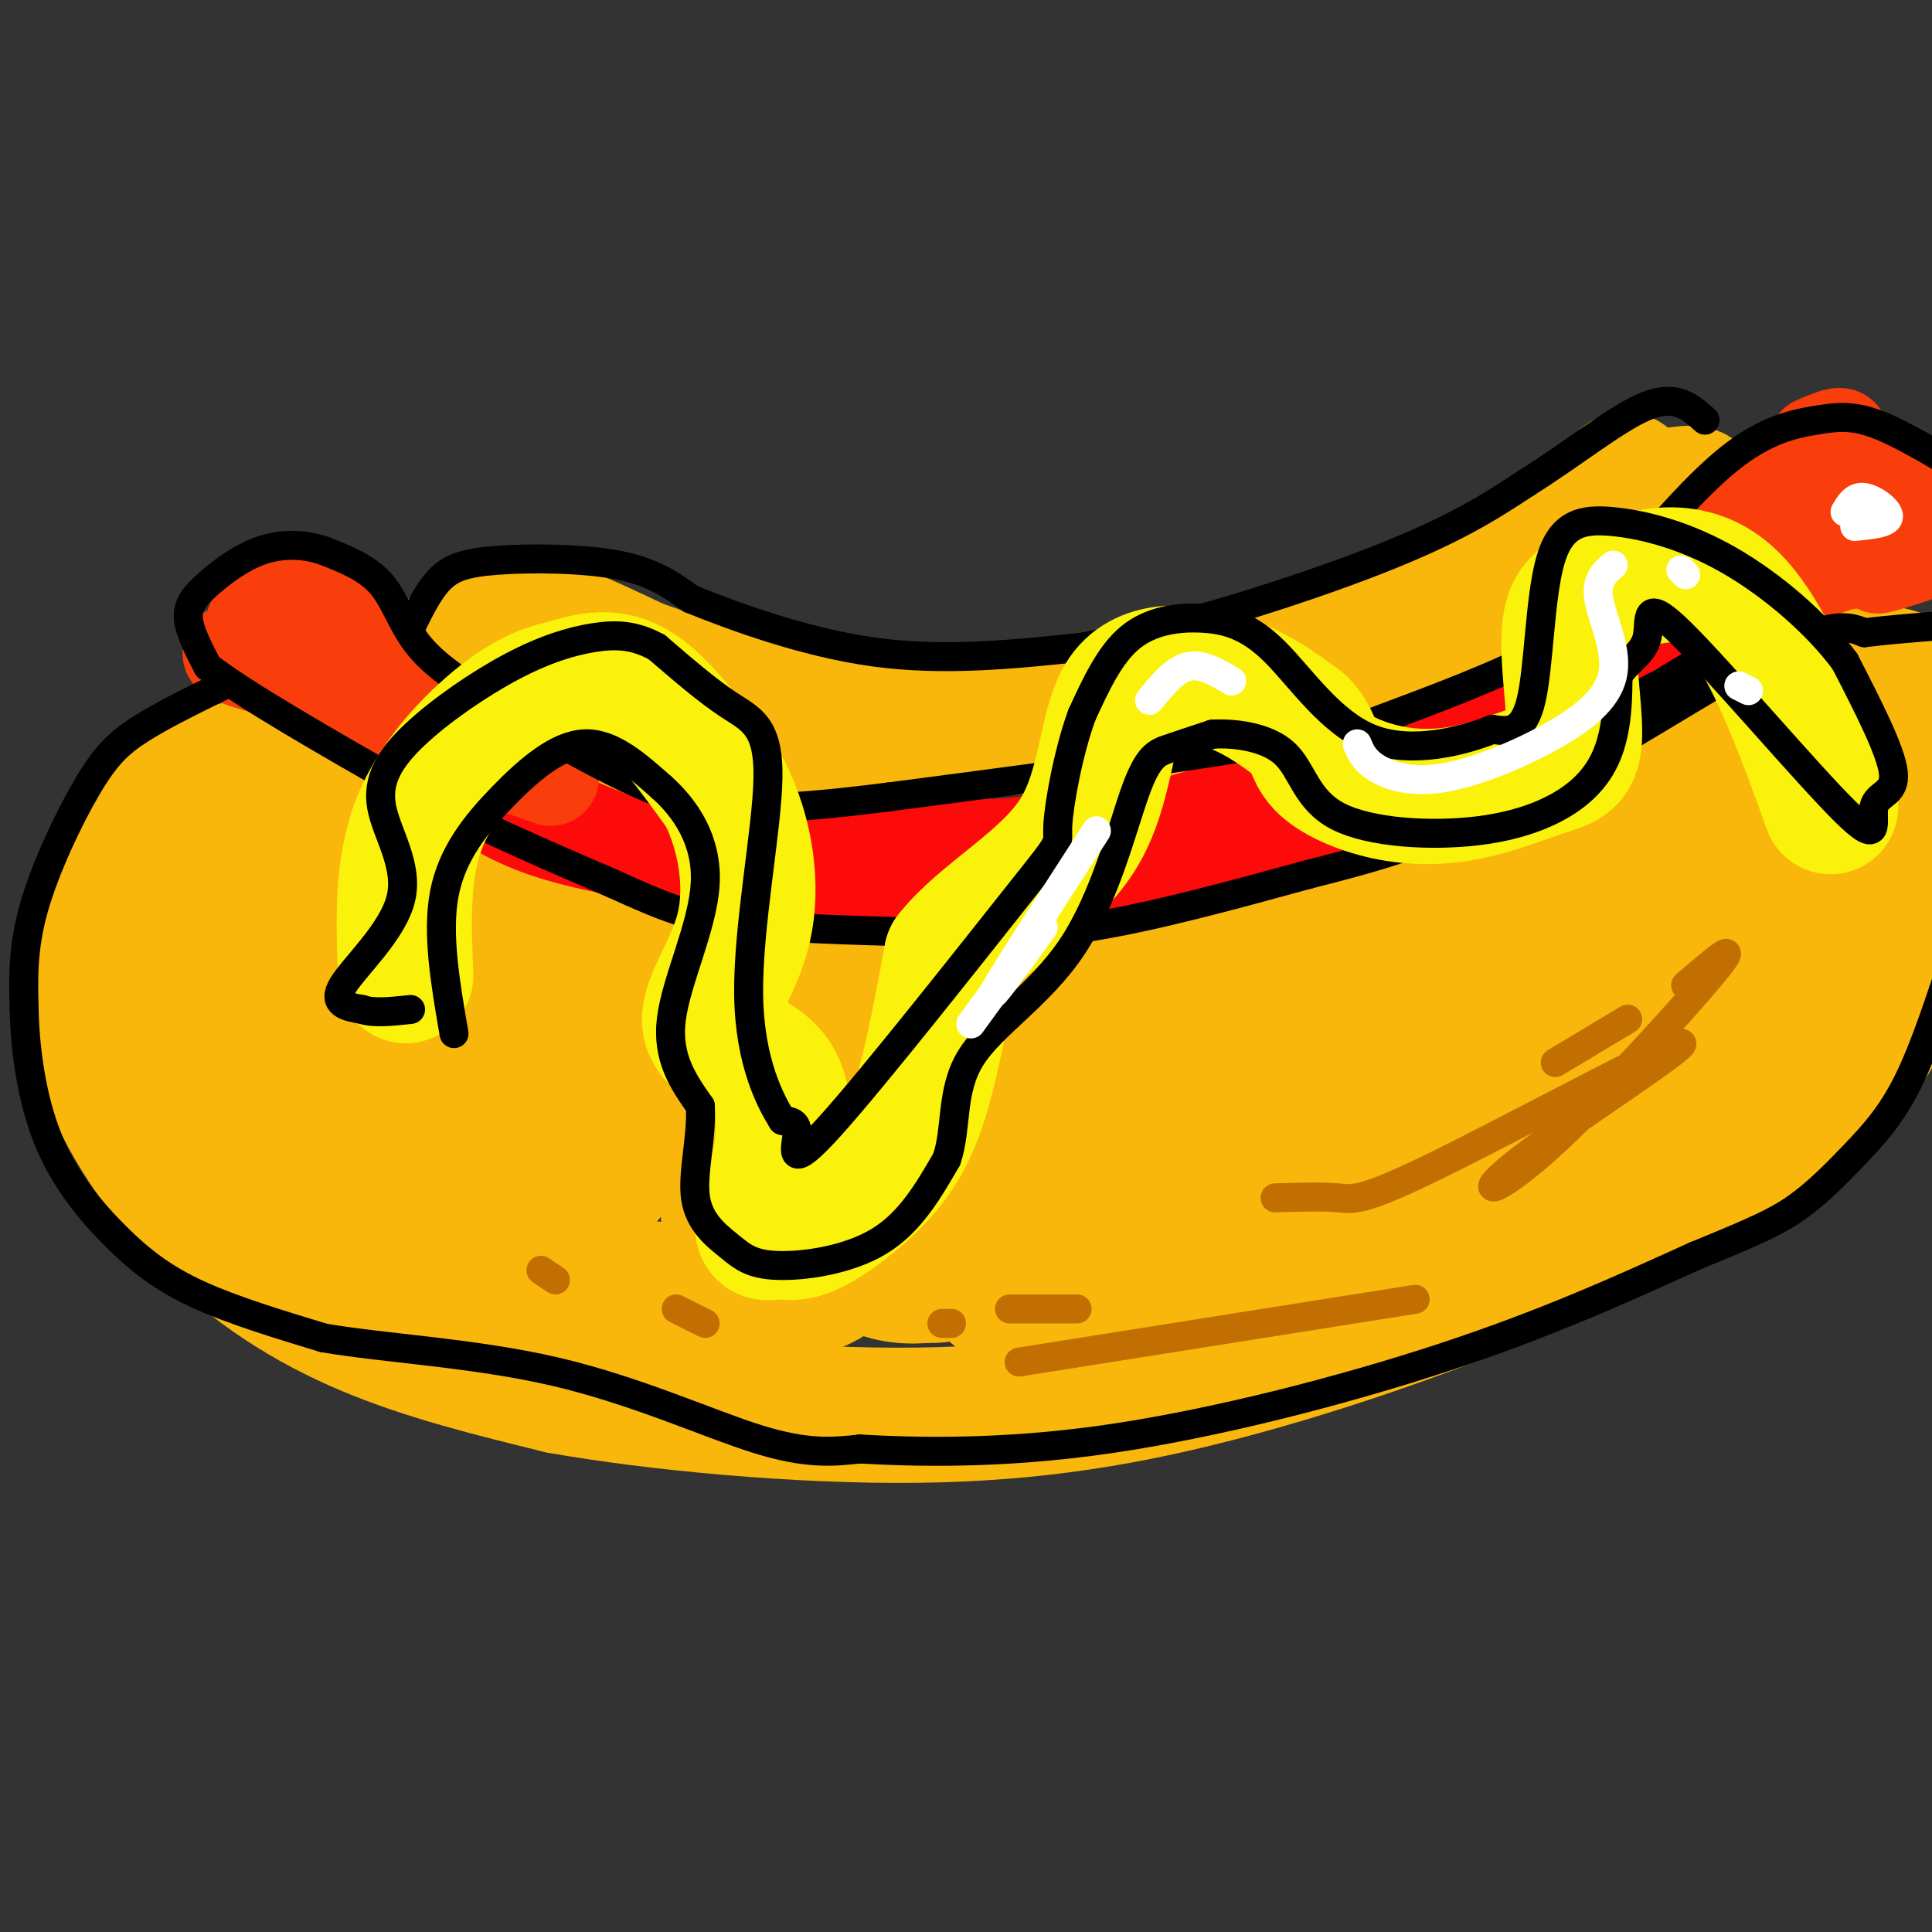 <svg viewBox='0 0 400 400' version='1.1' xmlns='http://www.w3.org/2000/svg' xmlns:xlink='http://www.w3.org/1999/xlink'><rect x="0" y="0" width="400" height="400" fill="#333333" stroke="none"/><g fill='none' stroke='rgb(253,10,10)' stroke-width='28' stroke-linecap='round' stroke-linejoin='round'><path d='M140,171c-12.608,-4.536 -25.215,-9.072 -35,-12c-9.785,-2.928 -16.746,-4.249 -24,-2c-7.254,2.249 -14.799,8.067 -19,14c-4.201,5.933 -5.057,11.981 -5,16c0.057,4.019 1.029,6.010 2,8'/><path d='M59,195c2.045,3.258 6.159,7.403 9,11c2.841,3.597 4.411,6.644 18,12c13.589,5.356 39.197,13.019 55,18c15.803,4.981 21.801,7.280 38,7c16.199,-0.280 42.600,-3.140 69,-6'/><path d='M248,237c19.516,-3.303 33.807,-8.559 47,-15c13.193,-6.441 25.287,-14.067 35,-21c9.713,-6.933 17.045,-13.173 23,-19c5.955,-5.827 10.534,-11.242 13,-18c2.466,-6.758 2.818,-14.858 1,-21c-1.818,-6.142 -5.805,-10.326 -10,-12c-4.195,-1.674 -8.597,-0.837 -13,0'/><path d='M344,131c-16.920,6.660 -52.721,23.311 -74,32c-21.279,8.689 -28.037,9.416 -35,11c-6.963,1.584 -14.132,4.024 -24,5c-9.868,0.976 -22.434,0.488 -35,0'/><path d='M176,179c-21.830,-2.920 -58.904,-10.219 -79,-12c-20.096,-1.781 -23.214,1.957 -26,5c-2.786,3.043 -5.240,5.391 -6,9c-0.760,3.609 0.176,8.480 6,14c5.824,5.520 16.538,11.690 22,15c5.462,3.310 5.672,3.762 12,4c6.328,0.238 18.773,0.263 27,0c8.227,-0.263 12.236,-0.813 18,-5c5.764,-4.187 13.283,-12.012 17,-16c3.717,-3.988 3.634,-4.139 1,-7c-2.634,-2.861 -7.817,-8.430 -13,-14'/><path d='M155,172c-6.923,-3.640 -17.732,-5.741 -27,-6c-9.268,-0.259 -16.997,1.323 -24,4c-7.003,2.677 -13.281,6.449 -18,11c-4.719,4.551 -7.881,9.882 -8,14c-0.119,4.118 2.804,7.022 6,9c3.196,1.978 6.666,3.030 9,4c2.334,0.970 3.531,1.857 11,1c7.469,-0.857 21.209,-3.459 32,-8c10.791,-4.541 18.632,-11.021 21,-16c2.368,-4.979 -0.739,-8.455 -5,-11c-4.261,-2.545 -9.678,-4.157 -14,-5c-4.322,-0.843 -7.549,-0.917 -12,1c-4.451,1.917 -10.126,5.826 -13,8c-2.874,2.174 -2.945,2.614 -3,5c-0.055,2.386 -0.092,6.719 3,11c3.092,4.281 9.312,8.509 19,9c9.688,0.491 22.844,-2.754 36,-6'/><path d='M168,197c7.746,-1.816 9.111,-3.356 11,-5c1.889,-1.644 4.302,-3.391 1,-6c-3.302,-2.609 -12.318,-6.080 -18,-8c-5.682,-1.920 -8.029,-2.289 -14,0c-5.971,2.289 -15.566,7.235 -20,12c-4.434,4.765 -3.706,9.347 0,14c3.706,4.653 10.390,9.375 18,11c7.610,1.625 16.147,0.151 22,-1c5.853,-1.151 9.023,-1.981 14,-5c4.977,-3.019 11.761,-8.229 15,-11c3.239,-2.771 2.934,-3.104 -1,-4c-3.934,-0.896 -11.498,-2.353 -17,-2c-5.502,0.353 -8.943,2.518 -14,6c-5.057,3.482 -11.731,8.281 -15,12c-3.269,3.719 -3.135,6.360 -3,9'/><path d='M147,219c0.249,2.686 2.370,4.901 6,6c3.630,1.099 8.767,1.081 15,-1c6.233,-2.081 13.560,-6.226 18,-10c4.440,-3.774 5.992,-7.179 5,-10c-0.992,-2.821 -4.528,-5.059 -8,-8c-3.472,-2.941 -6.881,-6.586 -24,-4c-17.119,2.586 -47.949,11.403 -61,13c-13.051,1.597 -8.323,-4.025 -7,-8c1.323,-3.975 -0.759,-6.303 1,-9c1.759,-2.697 7.358,-5.765 12,-8c4.642,-2.235 8.326,-3.639 19,0c10.674,3.639 28.337,12.319 46,21'/><path d='M169,201c6.640,4.405 0.239,4.917 -4,5c-4.239,0.083 -6.318,-0.262 -8,-1c-1.682,-0.738 -2.968,-1.870 -4,-4c-1.032,-2.130 -1.809,-5.260 1,-9c2.809,-3.740 9.203,-8.091 17,-9c7.797,-0.909 16.997,1.622 22,3c5.003,1.378 5.809,1.602 8,4c2.191,2.398 5.766,6.969 7,10c1.234,3.031 0.127,4.521 -2,7c-2.127,2.479 -5.275,5.945 -9,7c-3.725,1.055 -8.027,-0.302 -10,-3c-1.973,-2.698 -1.618,-6.739 0,-11c1.618,-4.261 4.500,-8.744 10,-11c5.500,-2.256 13.619,-2.285 18,-2c4.381,0.285 5.026,0.884 7,4c1.974,3.116 5.278,8.747 4,13c-1.278,4.253 -7.139,7.126 -13,10'/><path d='M213,214c-4.725,1.225 -10.037,-0.712 -14,-2c-3.963,-1.288 -6.579,-1.927 -2,-6c4.579,-4.073 16.351,-11.581 22,-15c5.649,-3.419 5.175,-2.748 9,-2c3.825,0.748 11.948,1.572 15,5c3.052,3.428 1.033,9.461 -4,14c-5.033,4.539 -13.080,7.583 -17,9c-3.920,1.417 -3.714,1.208 -6,1c-2.286,-0.208 -7.064,-0.413 -5,-6c2.064,-5.587 10.971,-16.556 19,-23c8.029,-6.444 15.182,-8.363 21,-9c5.818,-0.637 10.302,0.009 13,1c2.698,0.991 3.610,2.328 5,5c1.390,2.672 3.259,6.681 1,12c-2.259,5.319 -8.645,11.948 -14,16c-5.355,4.052 -9.677,5.526 -14,7'/><path d='M242,221c-2.961,0.523 -3.365,-1.669 -5,-3c-1.635,-1.331 -4.503,-1.800 1,-10c5.503,-8.200 19.376,-24.131 31,-33c11.624,-8.869 21.000,-10.678 27,-11c6.000,-0.322 8.626,0.841 9,5c0.374,4.159 -1.503,11.314 -10,21c-8.497,9.686 -23.613,21.903 -29,24c-5.387,2.097 -1.044,-5.927 3,-14c4.044,-8.073 7.789,-16.195 16,-25c8.211,-8.805 20.887,-18.291 29,-22c8.113,-3.709 11.663,-1.640 14,-1c2.337,0.640 3.461,-0.148 2,5c-1.461,5.148 -5.509,16.232 -11,24c-5.491,7.768 -12.426,12.219 -18,15c-5.574,2.781 -9.787,3.890 -14,5'/><path d='M287,201c-2.355,-1.836 -1.243,-8.925 2,-16c3.243,-7.075 8.615,-14.137 16,-20c7.385,-5.863 16.781,-10.526 22,-13c5.219,-2.474 6.261,-2.759 8,-2c1.739,0.759 4.174,2.563 6,6c1.826,3.437 3.044,8.509 -2,16c-5.044,7.491 -16.348,17.402 -23,21c-6.652,3.598 -8.652,0.883 -10,0c-1.348,-0.883 -2.045,0.066 0,-4c2.045,-4.066 6.832,-13.146 12,-19c5.168,-5.854 10.717,-8.482 16,-11c5.283,-2.518 10.300,-4.926 13,-3c2.700,1.926 3.085,8.186 3,11c-0.085,2.814 -0.638,2.181 -4,4c-3.362,1.819 -9.532,6.091 -13,7c-3.468,0.909 -4.234,-1.546 -5,-4'/></g>
<g fill='none' stroke='rgb(249,183,11)' stroke-width='28' stroke-linecap='round' stroke-linejoin='round'><path d='M79,179c-4.628,-5.035 -9.257,-10.070 -13,-13c-3.743,-2.930 -6.601,-3.754 -10,-5c-3.399,-1.246 -7.338,-2.912 -13,0c-5.662,2.912 -13.046,10.404 -17,17c-3.954,6.596 -4.477,12.298 -5,18'/><path d='M21,196c-1.421,6.820 -2.474,14.869 1,25c3.474,10.131 11.474,22.343 21,32c9.526,9.657 20.579,16.759 33,22c12.421,5.241 26.211,8.620 40,12'/><path d='M116,287c19.847,3.515 49.464,6.303 74,6c24.536,-0.303 43.990,-3.697 64,-9c20.010,-5.303 40.574,-12.515 56,-19c15.426,-6.485 25.713,-12.242 36,-18'/><path d='M346,247c12.756,-6.975 26.646,-15.413 35,-24c8.354,-8.587 11.173,-17.324 14,-25c2.827,-7.676 5.664,-14.292 7,-23c1.336,-8.708 1.173,-19.509 1,-25c-0.173,-5.491 -0.354,-5.671 -3,-7c-2.646,-1.329 -7.756,-3.808 -13,-4c-5.244,-0.192 -10.622,1.904 -16,4'/><path d='M371,143c-5.844,1.199 -12.453,2.198 -25,10c-12.547,7.802 -31.032,22.408 -45,31c-13.968,8.592 -23.419,11.169 -32,13c-8.581,1.831 -16.290,2.915 -24,4'/><path d='M245,201c-9.263,1.844 -20.421,4.453 -37,5c-16.579,0.547 -38.579,-0.968 -57,-3c-18.421,-2.032 -33.263,-4.581 -44,-8c-10.737,-3.419 -17.368,-7.710 -24,-12'/><path d='M83,183c-6.767,-3.690 -11.685,-6.916 -15,-8c-3.315,-1.084 -5.027,-0.027 -7,2c-1.973,2.027 -4.207,5.024 -6,9c-1.793,3.976 -3.143,8.930 -3,16c0.143,7.070 1.781,16.255 3,21c1.219,4.745 2.019,5.049 5,7c2.981,1.951 8.142,5.550 12,7c3.858,1.450 6.413,0.753 9,-1c2.587,-1.753 5.207,-4.561 6,-9c0.793,-4.439 -0.240,-10.508 -1,-15c-0.760,-4.492 -1.246,-7.406 -4,-12c-2.754,-4.594 -7.777,-10.868 -11,-14c-3.223,-3.132 -4.645,-3.124 -7,-3c-2.355,0.124 -5.641,0.363 -9,2c-3.359,1.637 -6.789,4.671 -9,10c-2.211,5.329 -3.203,12.951 -1,22c2.203,9.049 7.602,19.524 13,30'/><path d='M58,247c4.170,6.128 8.094,6.446 11,7c2.906,0.554 4.794,1.342 9,0c4.206,-1.342 10.731,-4.815 14,-7c3.269,-2.185 3.281,-3.082 4,-8c0.719,-4.918 2.146,-13.856 2,-21c-0.146,-7.144 -1.865,-12.494 -5,-18c-3.135,-5.506 -7.684,-11.170 -14,-13c-6.316,-1.830 -14.398,0.172 -21,4c-6.602,3.828 -11.726,9.481 -14,13c-2.274,3.519 -1.700,4.903 -2,7c-0.300,2.097 -1.475,4.908 0,9c1.475,4.092 5.600,9.466 8,13c2.400,3.534 3.074,5.228 8,7c4.926,1.772 14.102,3.623 20,4c5.898,0.377 8.517,-0.720 12,-4c3.483,-3.280 7.830,-8.745 10,-12c2.170,-3.255 2.164,-4.301 1,-8c-1.164,-3.699 -3.486,-10.052 -6,-14c-2.514,-3.948 -5.220,-5.491 -9,-5c-3.780,0.491 -8.633,3.017 -12,7c-3.367,3.983 -5.248,9.424 -6,14c-0.752,4.576 -0.376,8.288 0,12'/><path d='M68,234c0.324,4.341 1.136,9.195 3,13c1.864,3.805 4.782,6.561 7,9c2.218,2.439 3.737,4.561 7,6c3.263,1.439 8.272,2.196 14,1c5.728,-1.196 12.176,-4.346 19,-11c6.824,-6.654 14.023,-16.813 19,-23c4.977,-6.187 7.732,-8.403 12,-3c4.268,5.403 10.047,18.427 12,26c1.953,7.573 0.078,9.697 -3,13c-3.078,3.303 -7.359,7.784 -12,9c-4.641,1.216 -9.643,-0.832 -13,-2c-3.357,-1.168 -5.068,-1.455 -9,-6c-3.932,-4.545 -10.084,-13.350 -12,-21c-1.916,-7.650 0.405,-14.147 3,-19c2.595,-4.853 5.465,-8.062 11,-10c5.535,-1.938 13.734,-2.605 20,-1c6.266,1.605 10.597,5.482 14,11c3.403,5.518 5.878,12.678 7,17c1.122,4.322 0.892,5.806 -2,9c-2.892,3.194 -8.446,8.097 -14,13'/><path d='M151,265c-4.700,2.515 -9.452,2.301 -14,2c-4.548,-0.301 -8.894,-0.689 -13,-5c-4.106,-4.311 -7.972,-12.546 -10,-17c-2.028,-4.454 -2.218,-5.127 -1,-9c1.218,-3.873 3.842,-10.947 10,-16c6.158,-5.053 15.848,-8.085 23,-9c7.152,-0.915 11.767,0.289 18,4c6.233,3.711 14.086,9.931 18,17c3.914,7.069 3.891,14.989 1,21c-2.891,6.011 -8.648,10.115 -12,12c-3.352,1.885 -4.297,1.551 -6,1c-1.703,-0.551 -4.163,-1.319 -7,-3c-2.837,-1.681 -6.050,-4.274 -7,-10c-0.950,-5.726 0.361,-14.585 3,-21c2.639,-6.415 6.604,-10.385 10,-13c3.396,-2.615 6.223,-3.874 9,-5c2.777,-1.126 5.504,-2.119 11,0c5.496,2.119 13.762,7.352 19,14c5.238,6.648 7.449,14.713 6,21c-1.449,6.287 -6.557,10.796 -10,13c-3.443,2.204 -5.222,2.102 -7,2'/><path d='M192,264c-3.281,0.371 -7.985,0.298 -12,-2c-4.015,-2.298 -7.343,-6.820 -8,-12c-0.657,-5.180 1.357,-11.018 6,-16c4.643,-4.982 11.917,-9.106 18,-11c6.083,-1.894 10.977,-1.557 16,0c5.023,1.557 10.175,4.333 14,9c3.825,4.667 6.322,11.226 7,15c0.678,3.774 -0.462,4.762 -3,8c-2.538,3.238 -6.474,8.726 -10,12c-3.526,3.274 -6.643,4.333 -10,3c-3.357,-1.333 -6.955,-5.057 -9,-9c-2.045,-3.943 -2.538,-8.106 -1,-14c1.538,-5.894 5.106,-13.518 11,-20c5.894,-6.482 14.113,-11.823 22,-13c7.887,-1.177 15.440,1.810 20,6c4.560,4.190 6.125,9.584 7,13c0.875,3.416 1.059,4.854 0,8c-1.059,3.146 -3.362,8.001 -8,13c-4.638,4.999 -11.611,10.143 -17,12c-5.389,1.857 -9.195,0.429 -13,-1'/><path d='M222,265c-2.927,-0.079 -3.743,0.223 -3,-6c0.743,-6.223 3.045,-18.970 9,-29c5.955,-10.030 15.561,-17.344 23,-22c7.439,-4.656 12.710,-6.655 17,-7c4.290,-0.345 7.600,0.963 10,3c2.400,2.037 3.891,4.801 6,10c2.109,5.199 4.838,12.832 3,21c-1.838,8.168 -8.242,16.873 -14,23c-5.758,6.127 -10.871,9.678 -15,8c-4.129,-1.678 -7.273,-8.584 -8,-14c-0.727,-5.416 0.962,-9.341 2,-13c1.038,-3.659 1.426,-7.053 5,-13c3.574,-5.947 10.334,-14.446 16,-19c5.666,-4.554 10.237,-5.161 14,-5c3.763,0.161 6.716,1.090 9,2c2.284,0.910 3.899,1.802 6,5c2.101,3.198 4.689,8.701 5,15c0.311,6.299 -1.654,13.392 -5,19c-3.346,5.608 -8.072,9.730 -11,12c-2.928,2.270 -4.058,2.688 -6,2c-1.942,-0.688 -4.698,-2.482 -6,-5c-1.302,-2.518 -1.151,-5.759 -1,-9'/><path d='M278,243c1.907,-8.374 7.174,-24.810 10,-33c2.826,-8.190 3.211,-8.136 9,-12c5.789,-3.864 16.981,-11.648 23,-15c6.019,-3.352 6.864,-2.273 10,0c3.136,2.273 8.562,5.739 11,9c2.438,3.261 1.886,6.316 2,9c0.114,2.684 0.892,4.996 -1,10c-1.892,5.004 -6.456,12.699 -13,19c-6.544,6.301 -15.070,11.209 -19,13c-3.930,1.791 -3.265,0.464 -4,-2c-0.735,-2.464 -2.869,-6.065 2,-17c4.869,-10.935 16.743,-29.203 23,-38c6.257,-8.797 6.898,-8.124 11,-10c4.102,-1.876 11.665,-6.302 16,-8c4.335,-1.698 5.442,-0.668 7,1c1.558,1.668 3.568,3.975 5,6c1.432,2.025 2.287,3.767 1,10c-1.287,6.233 -4.715,16.958 -8,24c-3.285,7.042 -6.427,10.403 -11,13c-4.573,2.597 -10.577,4.430 -14,6c-3.423,1.570 -4.264,2.877 -4,-2c0.264,-4.877 1.632,-15.939 3,-27'/><path d='M337,199c3.709,-10.825 11.480,-24.387 19,-32c7.520,-7.613 14.787,-9.277 19,-10c4.213,-0.723 5.372,-0.505 7,1c1.628,1.505 3.727,4.298 5,7c1.273,2.702 1.721,5.312 1,11c-0.721,5.688 -2.611,14.455 -4,20c-1.389,5.545 -2.278,7.868 -7,13c-4.722,5.132 -13.277,13.074 -18,17c-4.723,3.926 -5.613,3.837 -8,4c-2.387,0.163 -6.270,0.579 -9,-1c-2.730,-1.579 -4.306,-5.152 -2,-14c2.306,-8.848 8.495,-22.969 12,-30c3.505,-7.031 4.327,-6.970 8,-9c3.673,-2.030 10.197,-6.150 15,-6c4.803,0.150 7.887,4.571 9,12c1.113,7.429 0.257,17.868 -7,28c-7.257,10.132 -20.915,19.959 -27,23c-6.085,3.041 -4.596,-0.702 -4,-4c0.596,-3.298 0.298,-6.149 0,-9'/><path d='M92,139c2.667,-5.417 5.333,-10.833 12,-11c6.667,-0.167 17.333,4.917 28,10'/><path d='M132,138c12.044,4.222 28.156,9.778 43,12c14.844,2.222 28.422,1.111 42,0'/><path d='M217,150c8.781,0.140 9.735,0.491 22,-3c12.265,-3.491 35.841,-10.825 50,-16c14.159,-5.175 18.903,-8.193 24,-12c5.097,-3.807 10.549,-8.404 16,-13'/><path d='M329,106c4.845,-4.250 8.958,-8.375 7,-6c-1.958,2.375 -9.988,11.250 -18,17c-8.012,5.750 -16.006,8.375 -24,11'/><path d='M294,128c-2.274,2.012 4.042,1.542 -14,6c-18.042,4.458 -60.440,13.845 -87,18c-26.560,4.155 -37.280,3.077 -48,2'/><path d='M145,154c-14.167,-2.500 -25.583,-9.750 -37,-17'/><path d='M344,103c3.800,-0.733 7.600,-1.467 7,0c-0.600,1.467 -5.600,5.133 -7,6c-1.400,0.867 0.800,-1.067 3,-3'/></g>
<g fill='none' stroke='rgb(249,61,11)' stroke-width='20' stroke-linecap='round' stroke-linejoin='round'><path d='M114,161c-7.167,-2.500 -14.333,-5.000 -20,-9c-5.667,-4.000 -9.833,-9.500 -14,-15'/><path d='M80,137c-4.514,-5.191 -8.797,-10.670 -13,-13c-4.203,-2.330 -8.324,-1.512 -10,0c-1.676,1.512 -0.907,3.718 1,6c1.907,2.282 4.954,4.641 8,7'/><path d='M66,137c6.578,4.822 19.022,13.378 22,15c2.978,1.622 -3.511,-3.689 -10,-9'/><path d='M78,143c-3.345,-2.869 -6.708,-5.542 -13,-7c-6.292,-1.458 -15.512,-1.702 -17,-1c-1.488,0.702 4.756,2.351 11,4'/><path d='M59,139c5.629,1.253 14.202,2.385 13,2c-1.202,-0.385 -12.178,-2.289 -17,-4c-4.822,-1.711 -3.491,-3.230 -3,-5c0.491,-1.770 0.140,-3.791 2,-4c1.860,-0.209 5.930,1.396 10,3'/><path d='M64,131c0.667,0.833 -2.667,1.417 -6,2'/><path d='M345,121c10.458,-7.220 20.917,-14.440 30,-18c9.083,-3.560 16.792,-3.458 20,-2c3.208,1.458 1.917,4.274 -1,7c-2.917,2.726 -7.458,5.363 -12,8'/><path d='M382,116c-8.725,3.388 -24.539,7.857 -29,8c-4.461,0.143 2.429,-4.042 11,-8c8.571,-3.958 18.823,-7.690 20,-7c1.177,0.690 -6.722,5.801 -13,9c-6.278,3.199 -10.937,4.485 -7,2c3.937,-2.485 16.468,-8.743 29,-15'/><path d='M393,105c5.373,-2.240 4.306,-0.341 4,1c-0.306,1.341 0.149,2.122 -2,4c-2.149,1.878 -6.901,4.851 -13,6c-6.099,1.149 -13.545,0.473 -13,-2c0.545,-2.473 9.080,-6.743 16,-8c6.920,-1.257 12.226,0.498 11,3c-1.226,2.502 -8.984,5.751 -12,6c-3.016,0.249 -1.290,-2.500 1,-4c2.290,-1.500 5.145,-1.750 8,-2'/><path d='M393,109c3.503,-0.024 8.262,0.916 6,3c-2.262,2.084 -11.545,5.310 -10,5c1.545,-0.310 13.917,-4.158 11,-4c-2.917,0.158 -21.122,4.321 -30,5c-8.878,0.679 -8.429,-2.125 -9,-4c-0.571,-1.875 -2.163,-2.821 -2,-4c0.163,-1.179 2.082,-2.589 4,-4'/><path d='M363,106c4.578,-3.733 14.022,-11.067 17,-14c2.978,-2.933 -0.511,-1.467 -4,0'/></g>
<g fill='none' stroke='rgb(0,0,0)' stroke-width='6' stroke-linecap='round' stroke-linejoin='round'><path d='M85,130c1.833,-3.786 3.667,-7.571 6,-10c2.333,-2.429 5.167,-3.500 12,-4c6.833,-0.500 17.667,-0.429 25,1c7.333,1.429 11.167,4.214 15,7'/><path d='M143,124c8.867,3.578 23.533,9.022 38,11c14.467,1.978 28.733,0.489 43,-1'/><path d='M224,134c18.867,-3.444 44.533,-11.556 61,-18c16.467,-6.444 23.733,-11.222 31,-16'/><path d='M316,100c9.844,-6.178 18.956,-13.622 25,-16c6.044,-2.378 9.022,0.311 12,3'/><path d='M103,146c-6.133,-3.778 -12.267,-7.556 -16,-12c-3.733,-4.444 -5.067,-9.556 -8,-13c-2.933,-3.444 -7.467,-5.222 -12,-7'/><path d='M67,114c-4.211,-1.427 -8.737,-1.496 -13,0c-4.263,1.496 -8.263,4.557 -11,7c-2.737,2.443 -4.211,4.270 -4,7c0.211,2.730 2.105,6.365 4,10'/><path d='M43,138c7.500,5.833 24.250,15.417 41,25'/><path d='M84,163c14.000,7.500 28.500,13.750 43,20'/><path d='M127,183c10.556,4.800 15.444,6.800 25,8c9.556,1.200 23.778,1.600 38,2'/><path d='M190,193c11.644,0.578 21.756,1.022 35,-1c13.244,-2.022 29.622,-6.511 46,-11'/><path d='M271,181c14.202,-3.583 26.708,-7.042 44,-16c17.292,-8.958 39.369,-23.417 52,-30c12.631,-6.583 15.815,-5.292 19,-4'/><path d='M386,131c9.667,-1.167 24.333,-2.083 39,-3'/><path d='M317,156c16.423,-9.042 32.845,-18.083 27,-14c-5.845,4.083 -33.958,21.292 -34,21c-0.042,-0.292 27.988,-18.083 38,-24c10.012,-5.917 2.006,0.042 -6,6'/><path d='M342,145c-2.356,2.044 -5.244,4.156 -4,3c1.244,-1.156 6.622,-5.578 12,-10'/><path d='M332,123c9.220,-10.964 18.440,-21.929 26,-28c7.560,-6.071 13.458,-7.250 18,-8c4.542,-0.750 7.726,-1.071 13,1c5.274,2.071 12.637,6.536 20,11'/><path d='M409,99c4.133,3.089 4.467,5.311 4,9c-0.467,3.689 -1.733,8.844 -3,14'/><path d='M330,123c-1.583,3.750 -3.167,7.500 -11,12c-7.833,4.500 -21.917,9.750 -36,15'/><path d='M283,150c-22.500,5.000 -60.750,10.000 -99,15'/><path d='M184,165c-22.171,2.809 -28.097,2.330 -33,2c-4.903,-0.330 -8.781,-0.512 -17,-4c-8.219,-3.488 -20.777,-10.282 -27,-15c-6.223,-4.718 -6.112,-7.359 -6,-10'/><path d='M46,142c-6.256,3.065 -12.512,6.131 -17,9c-4.488,2.869 -7.208,5.542 -11,12c-3.792,6.458 -8.655,16.702 -11,25c-2.345,8.298 -2.173,14.649 -2,21'/><path d='M5,209c0.163,8.314 1.569,18.600 5,27c3.431,8.400 8.885,14.915 14,20c5.115,5.085 9.890,8.738 17,12c7.110,3.262 16.555,6.131 26,9'/><path d='M67,277c12.631,2.167 31.208,3.083 48,7c16.792,3.917 31.798,10.833 42,14c10.202,3.167 15.601,2.583 21,2'/><path d='M178,300c11.238,0.619 28.833,1.167 51,-2c22.167,-3.167 48.905,-10.048 70,-17c21.095,-6.952 36.548,-13.976 52,-21'/><path d='M351,260c12.217,-5.000 16.759,-7.000 21,-10c4.241,-3.000 8.180,-7.000 12,-11c3.820,-4.000 7.520,-8.000 11,-15c3.480,-7.000 6.740,-17.000 10,-27'/></g>
<g fill='none' stroke='rgb(251,242,11)' stroke-width='28' stroke-linecap='round' stroke-linejoin='round'><path d='M84,202c-0.459,-11.190 -0.919,-22.380 3,-32c3.919,-9.620 12.215,-17.671 18,-22c5.785,-4.329 9.057,-4.935 13,-6c3.943,-1.065 8.555,-2.590 14,1c5.445,3.590 11.722,12.295 18,21'/><path d='M150,164c4.297,8.490 6.038,19.214 4,28c-2.038,8.786 -7.856,15.635 -7,20c0.856,4.365 8.388,6.247 12,10c3.612,3.753 3.306,9.376 3,15'/><path d='M162,237c-0.562,5.842 -3.467,12.946 -4,16c-0.533,3.054 1.308,2.059 3,2c1.692,-0.059 3.237,0.819 7,-1c3.763,-1.819 9.744,-6.336 14,-11c4.256,-4.664 6.787,-9.475 9,-17c2.213,-7.525 4.106,-17.762 6,-28'/><path d='M197,198c6.478,-8.313 19.675,-15.094 26,-25c6.325,-9.906 5.780,-22.936 10,-29c4.220,-6.064 13.206,-5.161 20,-3c6.794,2.161 11.397,5.581 16,9'/><path d='M269,150c3.033,2.860 2.616,5.510 5,8c2.384,2.490 7.568,4.819 13,6c5.432,1.181 11.110,1.214 17,0c5.890,-1.214 11.991,-3.676 16,-5c4.009,-1.324 5.925,-1.510 6,-7c0.075,-5.490 -1.693,-16.283 -1,-22c0.693,-5.717 3.846,-6.359 7,-7'/><path d='M332,123c5.667,-3.044 16.333,-7.156 25,0c8.667,7.156 15.333,25.578 22,44'/></g>
<g fill='none' stroke='rgb(0,0,0)' stroke-width='6' stroke-linecap='round' stroke-linejoin='round'><path d='M94,214c-1.792,-10.375 -3.583,-20.750 -2,-29c1.583,-8.250 6.542,-14.375 12,-20c5.458,-5.625 11.417,-10.750 17,-11c5.583,-0.250 10.792,4.375 16,9'/><path d='M137,163c5.000,4.464 9.500,11.125 9,20c-0.500,8.875 -6.000,19.964 -7,28c-1.000,8.036 2.500,13.018 6,18'/><path d='M145,229c0.362,6.553 -1.735,13.935 -1,19c0.735,5.065 4.300,7.811 7,10c2.700,2.189 4.535,3.820 10,4c5.465,0.180 14.562,-1.091 21,-5c6.438,-3.909 10.219,-10.454 14,-17'/><path d='M196,240c2.213,-6.474 0.745,-14.160 5,-21c4.255,-6.840 14.233,-12.833 21,-23c6.767,-10.167 10.322,-24.506 13,-32c2.678,-7.494 4.479,-8.141 7,-9c2.521,-0.859 5.760,-1.929 9,-3'/><path d='M251,152c4.510,-0.274 11.285,0.539 15,4c3.715,3.461 4.368,9.568 11,13c6.632,3.432 19.241,4.188 29,3c9.759,-1.188 16.666,-4.320 21,-8c4.334,-3.680 6.095,-7.909 7,-12c0.905,-4.091 0.952,-8.046 1,-12'/><path d='M335,140c1.622,-3.004 5.179,-4.516 6,-8c0.821,-3.484 -1.092,-8.942 7,-1c8.092,7.942 26.190,29.283 34,37c7.810,7.717 5.334,1.808 6,-1c0.666,-2.808 4.476,-2.517 4,-7c-0.476,-4.483 -5.238,-13.742 -10,-23'/><path d='M382,137c-5.727,-7.818 -15.046,-15.863 -24,-21c-8.954,-5.137 -17.544,-7.367 -24,-8c-6.456,-0.633 -10.776,0.329 -13,8c-2.224,7.671 -2.350,22.049 -4,29c-1.650,6.951 -4.825,6.476 -8,6'/><path d='M309,151c-5.874,2.356 -16.560,5.247 -25,2c-8.440,-3.247 -14.633,-12.633 -20,-18c-5.367,-5.367 -9.906,-6.714 -15,-7c-5.094,-0.286 -10.741,0.490 -15,4c-4.259,3.510 -7.129,9.755 -10,16'/><path d='M224,148c-2.800,7.603 -4.800,18.612 -5,23c-0.200,4.388 1.400,2.156 -8,14c-9.400,11.844 -29.800,37.766 -39,48c-9.200,10.234 -7.200,4.781 -7,2c0.200,-2.781 -1.400,-2.891 -3,-3'/><path d='M162,232c-2.372,-3.826 -6.801,-11.892 -7,-26c-0.199,-14.108 3.831,-34.260 4,-45c0.169,-10.740 -3.523,-12.069 -8,-15c-4.477,-2.931 -9.738,-7.466 -15,-12'/><path d='M136,134c-4.519,-2.494 -8.318,-2.730 -13,-2c-4.682,0.730 -10.248,2.426 -17,6c-6.752,3.574 -14.690,9.027 -20,14c-5.310,4.973 -7.990,9.467 -7,15c0.990,5.533 5.651,12.105 4,19c-1.651,6.895 -9.615,14.113 -12,18c-2.385,3.887 0.807,4.444 4,5'/><path d='M75,209c2.333,0.833 6.167,0.417 10,0'/></g>
<g fill='none' stroke='rgb(255,255,255)' stroke-width='6' stroke-linecap='round' stroke-linejoin='round'><path d='M201,212c0.000,0.000 8.000,-11.000 8,-11'/><path d='M216,192c-5.917,8.167 -11.833,16.333 -10,13c1.833,-3.333 11.417,-18.167 21,-33'/><path d='M238,145c2.583,-3.167 5.167,-6.333 8,-7c2.833,-0.667 5.917,1.167 9,3'/><path d='M281,154c0.698,1.690 1.396,3.380 4,5c2.604,1.620 7.115,3.169 14,2c6.885,-1.169 16.144,-5.056 23,-9c6.856,-3.944 11.307,-7.947 12,-13c0.693,-5.053 -2.374,-11.158 -3,-15c-0.626,-3.842 1.187,-5.421 3,-7'/><path d='M348,118c0.000,0.000 1.000,1.000 1,1'/><path d='M362,143c0.000,0.000 -2.000,-1.000 -2,-1'/><path d='M382,106c0.978,-1.667 1.956,-3.333 4,-3c2.044,0.333 5.156,2.667 5,4c-0.156,1.333 -3.578,1.667 -7,2'/></g>
<g fill='none' stroke='rgb(194,111,1)' stroke-width='6' stroke-linecap='round' stroke-linejoin='round'><path d='M264,248c4.892,-0.144 9.784,-0.288 13,0c3.216,0.288 4.757,1.007 21,-7c16.243,-8.007 47.190,-24.739 50,-25c2.810,-0.261 -22.515,15.951 -33,24c-10.485,8.049 -6.131,7.936 5,-2c11.131,-9.936 29.037,-29.696 35,-37c5.963,-7.304 -0.019,-2.152 -6,3'/><path d='M337,211c0.000,0.000 -15.000,9.000 -15,9'/><path d='M293,269c0.000,0.000 -82.000,13.000 -82,13'/><path d='M223,271c0.000,0.000 -14.000,0.000 -14,0'/><path d='M197,274c0.000,0.000 -2.000,0.000 -2,0'/><path d='M146,274c0.000,0.000 -6.000,-3.000 -6,-3'/><path d='M115,265c0.000,0.000 -3.000,-2.000 -3,-2'/></g>
</svg>